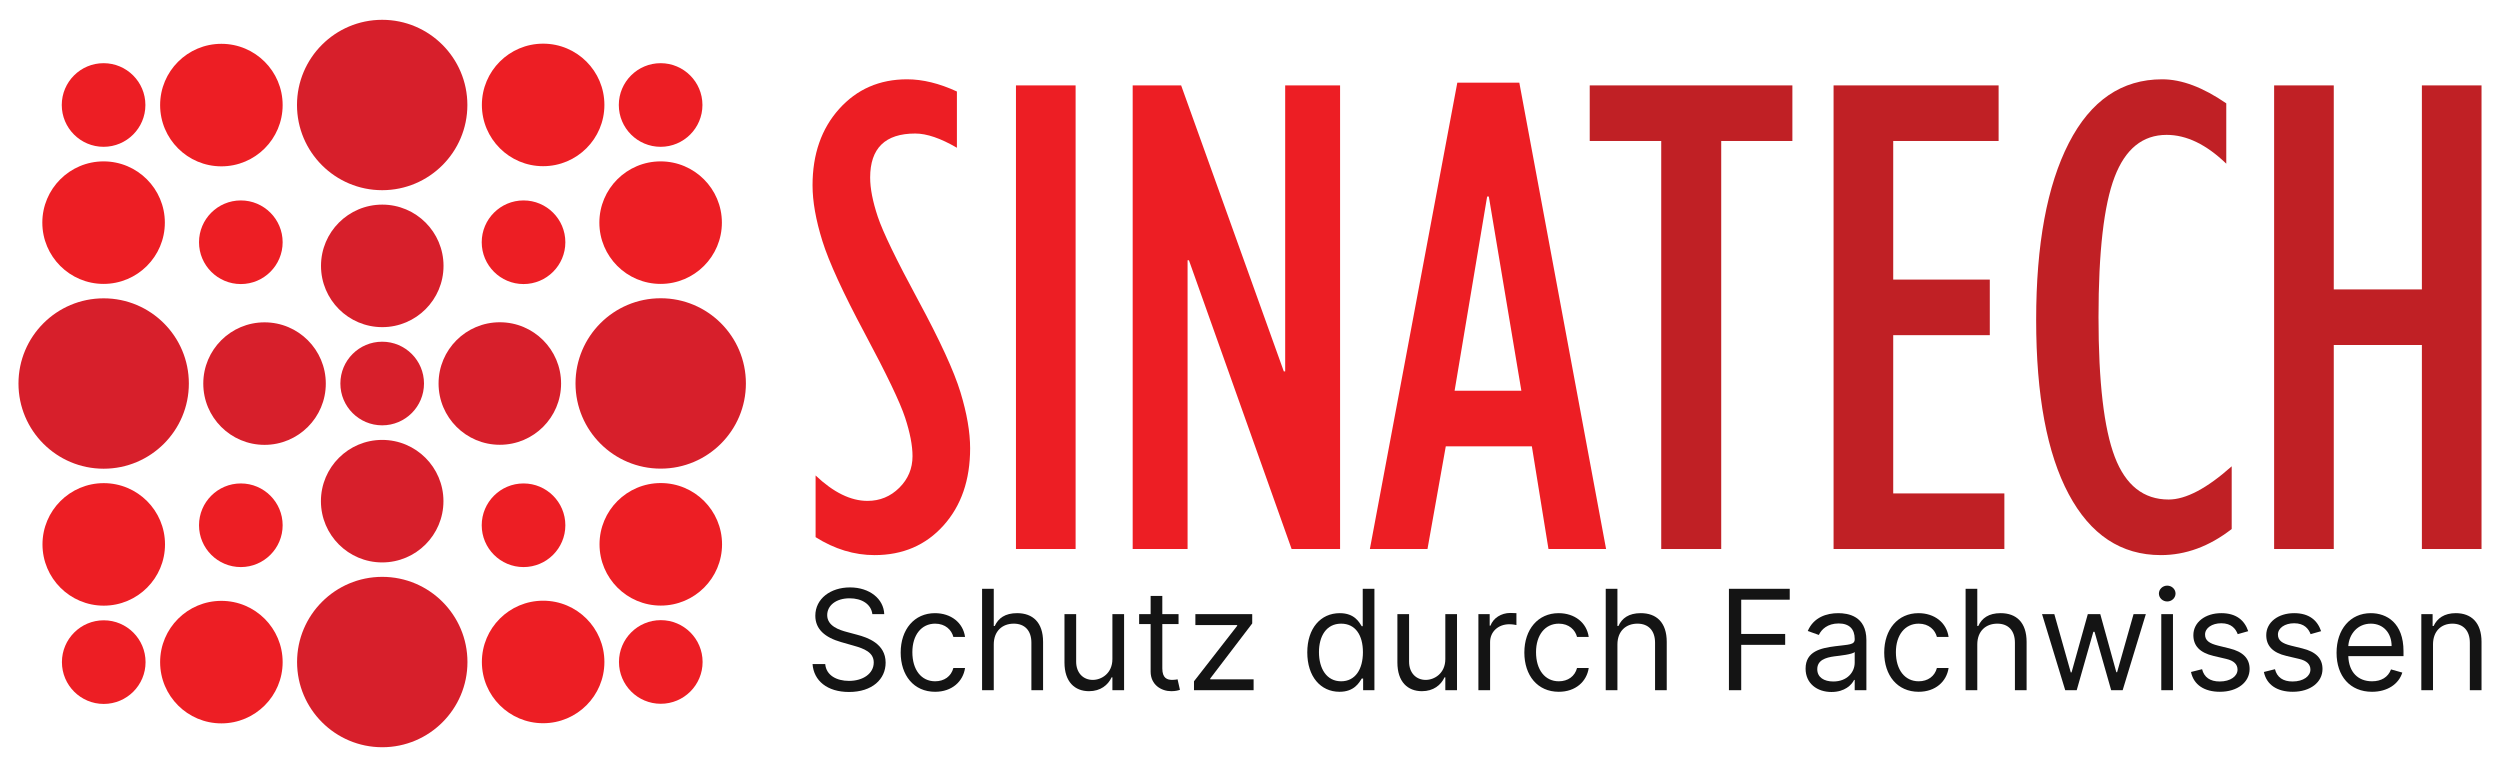 <?xml version="1.0" encoding="UTF-8" standalone="no"?><!DOCTYPE svg PUBLIC "-//W3C//DTD SVG 1.1//EN" "http://www.w3.org/Graphics/SVG/1.1/DTD/svg11.dtd"><svg width="100%" height="100%" viewBox="0 0 2030 623" version="1.1" xmlns="http://www.w3.org/2000/svg" xmlns:xlink="http://www.w3.org/1999/xlink" xml:space="preserve" xmlns:serif="http://www.serif.com/" style="fill-rule:evenodd;clip-rule:evenodd;stroke-linejoin:round;stroke-miterlimit:2;"><rect id="Logo" x="0" y="0" width="2030" height="622.838" style="fill:none;"/><g><g><g><circle cx="536.492" cy="311.355" r="69.176" style="fill:#d71f2b;"/><circle cx="405.86" cy="311.419" r="49.743" style="fill:#d71f2b;"/><circle cx="310.334" cy="311.419" r="33.954" style="fill:#d71f2b;"/><path d="M379.573,537.578c0,38.179 -30.996,69.175 -69.175,69.175c-38.179,0 -69.176,-30.996 -69.176,-69.175c-0,-38.179 30.997,-69.176 69.176,-69.176c38.179,-0 69.175,30.997 69.175,69.176Z" style="fill:#d71f2b;"/><path d="M360.077,406.945c-0,27.454 -22.289,49.743 -49.743,49.743c-27.454,0 -49.743,-22.289 -49.743,-49.743c0,-27.453 22.289,-49.742 49.743,-49.742c27.454,-0 49.743,22.289 49.743,49.742Z" style="fill:#d71f2b;"/><circle cx="84.176" cy="311.419" r="69.176" style="fill:#d71f2b;"/><circle cx="214.808" cy="311.483" r="49.743" style="fill:#d71f2b;"/><path d="M241.158,85.261c0,-38.179 30.997,-69.176 69.176,-69.176c38.179,-0 69.176,30.997 69.176,69.176c-0,38.179 -30.997,69.175 -69.176,69.175c-38.179,0 -69.176,-30.996 -69.176,-69.175Z" style="fill:#d71f2b;"/><path d="M260.655,215.893c-0,-27.454 22.289,-49.743 49.743,-49.743c27.453,0 49.742,22.289 49.742,49.743c0,27.454 -22.289,49.743 -49.742,49.743c-27.454,-0 -49.743,-22.289 -49.743,-49.743Z" style="fill:#d71f2b;"/><path d="M133.855,180.787c-0,27.454 -22.289,49.743 -49.743,49.743c-27.454,-0 -49.743,-22.289 -49.743,-49.743c0,-27.454 22.289,-49.743 49.743,-49.743c27.454,0 49.743,22.289 49.743,49.743Z" style="fill:#ed1e24;"/><path d="M118.065,85.261c0,18.739 -15.214,33.953 -33.953,33.953c-18.74,0 -33.954,-15.214 -33.954,-33.953c0,-18.74 15.214,-33.954 33.954,-33.954c18.739,0 33.953,15.214 33.953,33.954Z" style="fill:#ed1e24;"/><path d="M229.508,196.704c0,18.739 -15.214,33.953 -33.953,33.953c-18.74,0 -33.954,-15.214 -33.954,-33.953c0,-18.74 15.214,-33.954 33.954,-33.954c18.739,-0 33.953,15.214 33.953,33.954Z" style="fill:#ed1e24;"/><path d="M229.508,426.51c0,-18.74 -15.214,-33.954 -33.953,-33.954c-18.74,0 -33.954,15.214 -33.954,33.954c0,18.739 15.214,33.954 33.954,33.954c18.739,-0 33.953,-15.215 33.953,-33.954Z" style="fill:#ed1e24;"/><path d="M391.16,196.704c-0,18.739 15.214,33.953 33.953,33.953c18.74,0 33.954,-15.214 33.954,-33.953c-0,-18.74 -15.214,-33.954 -33.954,-33.954c-18.739,-0 -33.953,15.214 -33.953,33.954Z" style="fill:#ed1e24;"/><path d="M391.16,426.51c-0,-18.74 15.214,-33.954 33.953,-33.954c18.74,0 33.954,15.214 33.954,33.954c-0,18.739 -15.214,33.954 -33.954,33.954c-18.739,-0 -33.953,-15.215 -33.953,-33.954Z" style="fill:#ed1e24;"/><path d="M586.172,180.787c-0,27.454 -22.289,49.743 -49.743,49.743c-27.454,-0 -49.743,-22.289 -49.743,-49.743c-0,-27.454 22.289,-49.743 49.743,-49.743c27.454,0 49.743,22.289 49.743,49.743Z" style="fill:#ed1e24;"/><path d="M570.382,85.261c0,18.739 -15.214,33.953 -33.953,33.953c-18.74,0 -33.954,-15.214 -33.954,-33.953c0,-18.74 15.214,-33.954 33.954,-33.954c18.739,0 33.953,15.214 33.953,33.954Z" style="fill:#ed1e24;"/><path d="M34.496,442.051c0,-27.453 22.289,-49.742 49.743,-49.742c27.454,-0 49.743,22.289 49.743,49.742c0,27.454 -22.289,49.743 -49.743,49.743c-27.454,0 -49.743,-22.289 -49.743,-49.743Z" style="fill:#ed1e24;"/><circle cx="441.03" cy="537.514" r="49.743" style="fill:#ed1e24;"/><circle cx="536.556" cy="537.514" r="33.954" style="fill:#ed1e24;"/><circle cx="179.765" cy="537.641" r="49.743" style="fill:#ed1e24;"/><circle cx="441.03" cy="85.197" r="49.743" style="fill:#ed1e24;"/><circle cx="179.765" cy="85.324" r="49.743" style="fill:#ed1e24;"/><circle cx="84.239" cy="537.641" r="33.954" style="fill:#ed1e24;"/><path d="M486.813,441.988c0,-27.454 22.289,-49.743 49.743,-49.743c27.454,-0 49.743,22.289 49.743,49.743c-0,27.454 -22.289,49.743 -49.743,49.743c-27.454,-0 -49.743,-22.289 -49.743,-49.743Z" style="fill:#ed1e24;"/></g><g><path d="M662.265,436.163l-0,-50.083c14.492,13.759 28.527,20.638 42.102,20.638c10.09,0 18.713,-3.55 25.867,-10.65c7.155,-7.1 10.732,-15.658 10.732,-25.674c0,-8.622 -2.018,-19.079 -6.054,-31.37c-4.036,-12.292 -14.905,-34.994 -32.609,-68.108c-17.703,-33.113 -29.215,-58.201 -34.535,-75.262c-5.32,-17.061 -7.98,-32.104 -7.98,-45.13c-0,-25.316 7.2,-46.001 21.602,-62.053c14.401,-16.052 32.792,-24.078 55.174,-24.078c12.658,-0 26.142,3.302 40.451,9.906l0,45.68c-13.209,-7.705 -24.491,-11.557 -33.847,-11.557c-24.4,-0 -36.599,11.924 -36.599,35.773c-0,8.806 2.064,19.4 6.191,31.784c4.128,12.383 15.044,34.948 32.747,67.694c17.703,32.747 29.169,57.697 34.398,74.85c5.228,17.153 7.842,32.333 7.842,45.542c0,25.684 -7.2,46.552 -21.601,62.604c-14.402,16.052 -33.068,24.078 -56,24.078c-16.511,0 -32.471,-4.861 -47.881,-14.584Z" style="fill:#ed1e24;fill-rule:nonzero;"/><rect x="824.961" y="69.346" width="48.432" height="376.448" style="fill:#ed1e24;fill-rule:nonzero;"/><path d="M919.737,445.794l0,-376.448l39.351,-0l83.38,232.253l1.101,-0l0,-232.253l44.579,-0l0,376.448l-39.35,-0l-83.38,-234.455l-1.101,0l-0,234.455l-44.58,-0Z" style="fill:#ed1e24;fill-rule:nonzero;"/><path d="M1112.34,445.794l70.997,-378.65l50.358,0l70.446,378.65l-46.781,-0l-13.483,-83.38l-69.897,-0l-14.859,83.38l-46.781,-0Zm68.795,-128.51l54.211,0l-26.418,-157.679l-1.375,0l-26.418,157.679Z" style="fill:#ed1e24;fill-rule:nonzero;"/><path d="M1348.92,445.794l0,-331.318l-58.063,-0l0,-45.13l164.559,-0l-0,45.13l-57.789,-0l0,331.318l-48.707,-0Z" style="fill:#c02025;fill-rule:nonzero;"/><path d="M1488.86,445.794l-0,-376.448l134.013,-0l-0,45.13l-85.581,-0l-0,112.549l78.426,-0l0,45.129l-78.426,0l-0,128.51l90.259,0l0,45.13l-138.691,-0Z" style="fill:#c02025;fill-rule:nonzero;"/><path d="M1812.14,378.65l0,50.908c-18.161,14.126 -37.332,21.189 -57.512,21.189c-32.288,0 -57.238,-16.511 -74.85,-49.532c-17.611,-33.022 -26.417,-80.17 -26.417,-141.444c-0,-61.273 8.851,-109.155 26.555,-143.644c17.703,-34.49 42.974,-51.734 75.812,-51.734c15.777,-0 33.114,6.512 52.01,19.537l-0,48.983c-16.144,-15.594 -32.288,-23.391 -48.432,-23.391c-19.446,0 -33.527,11.399 -42.241,34.196c-8.714,22.797 -13.071,60.748 -13.071,113.852c0,52.554 4.403,90.367 13.209,113.439c8.806,23.072 23.39,34.608 43.754,34.608c13.942,0 31.004,-8.989 51.183,-26.967Z" style="fill:#c02025;fill-rule:nonzero;"/><path d="M1846.59,445.794l-0,-376.448l48.432,-0l-0,165.659l71.547,-0l-0,-165.659l48.432,-0l-0,376.448l-48.432,-0l-0,-165.659l-71.547,-0l-0,165.659l-48.432,-0Z" style="fill:#c02025;fill-rule:nonzero;"/></g><path d="M708.355,498.689l9.649,0c-0.442,-12.423 -11.901,-21.71 -27.822,-21.71c-15.76,-0 -28.143,9.166 -28.143,22.997c0,11.096 8.041,17.69 20.907,21.388l10.131,2.895c8.684,2.412 16.404,5.468 16.404,13.67c-0,9.005 -8.685,14.956 -20.103,14.956c-9.81,-0 -18.494,-4.342 -19.298,-13.67l-10.292,0c0.965,13.509 11.9,22.675 29.59,22.675c18.977,0 29.752,-10.453 29.752,-23.801c-0,-15.438 -14.635,-20.423 -23.158,-22.675l-8.363,-2.251c-6.111,-1.609 -15.921,-4.825 -15.921,-13.67c0,-7.88 7.237,-13.669 18.173,-13.669c9.971,-0 17.529,4.744 18.494,12.865Z" style="fill:#141414;fill-rule:nonzero;"/><path d="M759.334,561.73c13.67,-0 22.675,-8.363 24.284,-19.299l-9.489,0c-1.769,6.755 -7.397,10.775 -14.795,10.775c-11.257,0 -18.494,-9.327 -18.494,-23.64c0,-13.991 7.398,-23.158 18.494,-23.158c8.363,0 13.348,5.146 14.795,10.775l9.489,0c-1.609,-11.579 -11.418,-19.298 -24.445,-19.298c-16.725,-0 -27.821,13.187 -27.821,32.003c-0,18.494 10.614,31.842 27.982,31.842Z" style="fill:#141414;fill-rule:nonzero;"/><path d="M806.936,523.294c0,-10.775 6.875,-16.886 16.243,-16.886c8.925,0 14.313,5.629 14.313,15.439l-0,38.596l9.488,0l-0,-39.239c-0,-15.881 -8.443,-23.319 -21.067,-23.319c-9.73,-0 -15.278,4.061 -18.173,10.453l-0.804,0l0,-30.234l-9.488,0l-0,82.339l9.488,0l0,-37.149Z" style="fill:#141414;fill-rule:nonzero;"/><path d="M903.266,535.195c0,11.579 -8.845,16.886 -15.921,16.886c-7.88,-0 -13.509,-5.79 -13.509,-14.796l0,-38.596l-9.488,0l0,39.24c0,15.76 8.363,23.318 19.942,23.318c9.327,0 15.438,-4.985 18.333,-11.257l0.643,-0l0,10.453l9.488,0l0,-61.754l-9.488,0l0,36.506Z" style="fill:#141414;fill-rule:nonzero;"/><path d="M956.979,498.689l-13.187,0l0,-14.795l-9.488,-0l-0,14.795l-9.327,0l-0,8.041l9.327,-0l-0,38.596c-0,10.775 8.684,15.921 16.725,15.921c3.538,0 5.789,-0.643 7.076,-1.126l-1.93,-8.523c-0.804,0.161 -2.09,0.483 -4.181,0.483c-4.181,-0 -8.202,-1.287 -8.202,-9.328l0,-36.023l13.187,-0l0,-8.041Z" style="fill:#141414;fill-rule:nonzero;"/><path d="M969.523,560.443l48.406,0l0,-8.845l-35.219,0l0,-0.643l34.093,-44.708l0,-7.558l-46.154,0l-0,8.845l33.932,0l0,0.643l-35.058,45.029l0,7.237Z" style="fill:#141414;fill-rule:nonzero;"/><path d="M1087.72,561.73c11.901,-0 15.921,-7.398 18.012,-10.775l1.125,-0l0,9.488l9.167,0l0,-82.339l-9.488,0l-0,30.395l-0.804,-0c-2.091,-3.216 -5.79,-10.614 -17.851,-10.614c-15.599,-0 -26.374,12.383 -26.374,31.842c-0,19.62 10.775,32.003 26.213,32.003Zm1.287,-8.524c-11.901,0 -18.012,-10.453 -18.012,-23.64c0,-13.026 5.95,-23.158 18.012,-23.158c11.579,0 17.69,9.328 17.69,23.158c-0,13.991 -6.272,23.64 -17.69,23.64Z" style="fill:#141414;fill-rule:nonzero;"/><path d="M1173.6,535.195c-0,11.579 -8.845,16.886 -15.921,16.886c-7.88,-0 -13.509,-5.79 -13.509,-14.796l0,-38.596l-9.488,0l-0,39.24c-0,15.76 8.363,23.318 19.941,23.318c9.328,0 15.439,-4.985 18.334,-11.257l0.643,-0l-0,10.453l9.488,0l0,-61.754l-9.488,0l-0,36.506Z" style="fill:#141414;fill-rule:nonzero;"/><path d="M1200.46,560.443l9.489,0l-0,-39.079c-0,-8.362 6.593,-14.473 15.599,-14.473c2.533,-0 5.146,0.482 5.789,0.643l0,-9.649c-1.085,-0.08 -3.578,-0.161 -4.985,-0.161c-7.397,0 -13.83,4.181 -16.082,10.292l-0.643,0l0,-9.327l-9.167,0l0,61.754Z" style="fill:#141414;fill-rule:nonzero;"/><path d="M1265.75,561.73c13.669,-0 22.675,-8.363 24.283,-19.299l-9.488,0c-1.769,6.755 -7.398,10.775 -14.795,10.775c-11.258,0 -18.495,-9.327 -18.495,-23.64c0,-13.991 7.398,-23.158 18.495,-23.158c8.362,0 13.347,5.146 14.795,10.775l9.488,0c-1.608,-11.579 -11.418,-19.298 -24.444,-19.298c-16.725,-0 -27.822,13.187 -27.822,32.003c0,18.494 10.614,31.842 27.983,31.842Z" style="fill:#141414;fill-rule:nonzero;"/><path d="M1313.35,523.294c-0,-10.775 6.875,-16.886 16.242,-16.886c8.926,0 14.313,5.629 14.313,15.439l-0,38.596l9.488,0l0,-39.239c0,-15.881 -8.443,-23.319 -21.067,-23.319c-9.729,-0 -15.278,4.061 -18.172,10.453l-0.804,0l-0,-30.234l-9.489,0l0,82.339l9.489,0l-0,-37.149Z" style="fill:#141414;fill-rule:nonzero;"/><path d="M1403.89,560.443l9.971,0l-0,-36.827l35.701,-0l0,-8.845l-35.701,-0l-0,-27.822l39.4,0l0,-8.845l-49.371,0l0,82.339Z" style="fill:#141414;fill-rule:nonzero;"/><path d="M1487.2,561.89c10.774,0 16.403,-5.789 18.333,-9.809l0.482,-0l0,8.362l9.489,0l-0,-40.687c-0,-19.62 -14.956,-21.871 -22.837,-21.871c-9.327,-0 -19.941,3.216 -24.765,14.474l9.005,3.216c2.091,-4.503 7.036,-9.328 16.082,-9.328c8.724,0 13.026,4.624 13.026,12.544l0,0.322c0,4.583 -4.663,4.181 -15.921,5.629c-11.458,1.487 -23.961,4.02 -23.961,18.172c-0,12.061 9.327,18.976 21.067,18.976Zm1.447,-8.523c-7.558,0 -13.026,-3.377 -13.026,-9.971c-0,-7.236 6.593,-9.488 13.991,-10.453c4.02,-0.482 14.795,-1.608 16.403,-3.538l0,8.684c0,7.72 -6.111,15.278 -17.368,15.278Z" style="fill:#141414;fill-rule:nonzero;"/><path d="M1557.96,561.73c13.669,-0 22.675,-8.363 24.283,-19.299l-9.488,0c-1.769,6.755 -7.398,10.775 -14.795,10.775c-11.258,0 -18.495,-9.327 -18.495,-23.64c0,-13.991 7.398,-23.158 18.495,-23.158c8.362,0 13.347,5.146 14.795,10.775l9.488,0c-1.608,-11.579 -11.418,-19.298 -24.444,-19.298c-16.725,-0 -27.822,13.187 -27.822,32.003c0,18.494 10.614,31.842 27.983,31.842Z" style="fill:#141414;fill-rule:nonzero;"/><path d="M1605.56,523.294c-0,-10.775 6.875,-16.886 16.242,-16.886c8.926,0 14.313,5.629 14.313,15.439l-0,38.596l9.488,0l0,-39.239c0,-15.881 -8.443,-23.319 -21.067,-23.319c-9.729,-0 -15.278,4.061 -18.172,10.453l-0.804,0l-0,-30.234l-9.489,0l0,82.339l9.489,0l-0,-37.149Z" style="fill:#141414;fill-rule:nonzero;"/><path d="M1676.96,560.443l9.327,0l13.509,-47.441l0.965,-0l13.508,47.441l9.328,0l18.816,-61.754l-9.971,0l-13.348,47.12l-0.643,-0l-13.027,-47.12l-10.131,0l-13.187,47.28l-0.643,0l-13.348,-47.28l-9.971,0l18.816,61.754Z" style="fill:#141414;fill-rule:nonzero;"/><path d="M1754.96,560.443l9.489,0l-0,-61.754l-9.489,0l0,61.754Zm4.825,-72.046c3.699,-0 6.754,-2.895 6.754,-6.433c0,-3.538 -3.055,-6.433 -6.754,-6.433c-3.699,0 -6.754,2.895 -6.754,6.433c-0,3.538 3.055,6.433 6.754,6.433Z" style="fill:#141414;fill-rule:nonzero;"/><path d="M1825.56,512.519c-2.975,-8.764 -9.649,-14.634 -21.871,-14.634c-13.026,-0 -22.675,7.398 -22.675,17.851c-0,8.523 5.066,14.232 16.403,16.886l10.293,2.412c6.231,1.447 9.166,4.422 9.166,8.684c0,5.307 -5.628,9.649 -14.473,9.649c-7.76,0 -12.625,-3.337 -14.313,-9.971l-9.006,2.252c2.211,10.493 10.855,16.082 23.479,16.082c14.353,-0 24.123,-7.84 24.123,-18.494c0,-8.604 -5.387,-14.032 -16.403,-16.725l-9.167,-2.252c-7.317,-1.809 -10.614,-4.262 -10.614,-9.006c0,-5.307 5.629,-9.166 13.187,-9.166c8.282,-0 11.7,4.583 13.348,8.845l8.523,-2.413Z" style="fill:#141414;fill-rule:nonzero;"/><path d="M1884.74,512.519c-2.975,-8.764 -9.649,-14.634 -21.871,-14.634c-13.026,-0 -22.675,7.398 -22.675,17.851c-0,8.523 5.066,14.232 16.403,16.886l10.293,2.412c6.231,1.447 9.166,4.422 9.166,8.684c0,5.307 -5.628,9.649 -14.473,9.649c-7.76,0 -12.625,-3.337 -14.313,-9.971l-9.006,2.252c2.211,10.493 10.855,16.082 23.479,16.082c14.353,-0 24.123,-7.84 24.123,-18.494c0,-8.604 -5.387,-14.032 -16.403,-16.725l-9.167,-2.252c-7.317,-1.809 -10.614,-4.262 -10.614,-9.006c0,-5.307 5.629,-9.166 13.187,-9.166c8.282,-0 11.7,4.583 13.348,8.845l8.523,-2.413Z" style="fill:#141414;fill-rule:nonzero;"/><path d="M1926.07,561.73c12.543,-0 21.71,-6.272 24.605,-15.6l-9.167,-2.573c-2.412,6.433 -8.001,9.649 -15.438,9.649c-11.137,0 -18.816,-7.196 -19.258,-20.424l44.828,0l-0,-4.02c-0,-22.997 -13.67,-30.877 -26.535,-30.877c-16.725,-0 -27.822,13.187 -27.822,32.164c0,18.976 10.936,31.681 28.787,31.681Zm-19.258,-37.149c0.643,-9.609 7.437,-18.173 18.293,-18.173c10.292,0 16.886,7.72 16.886,18.173l-35.179,-0Z" style="fill:#141414;fill-rule:nonzero;"/><path d="M1975.6,523.294c0,-10.775 6.674,-16.886 15.761,-16.886c8.804,0 14.152,5.75 14.152,15.439l-0,38.596l9.488,0l-0,-39.239c-0,-15.761 -8.403,-23.319 -20.907,-23.319c-9.327,-0 -15.116,4.181 -18.011,10.453l-0.804,0l-0,-9.649l-9.167,0l0,61.754l9.488,0l0,-37.149Z" style="fill:#141414;fill-rule:nonzero;"/></g></g></svg>